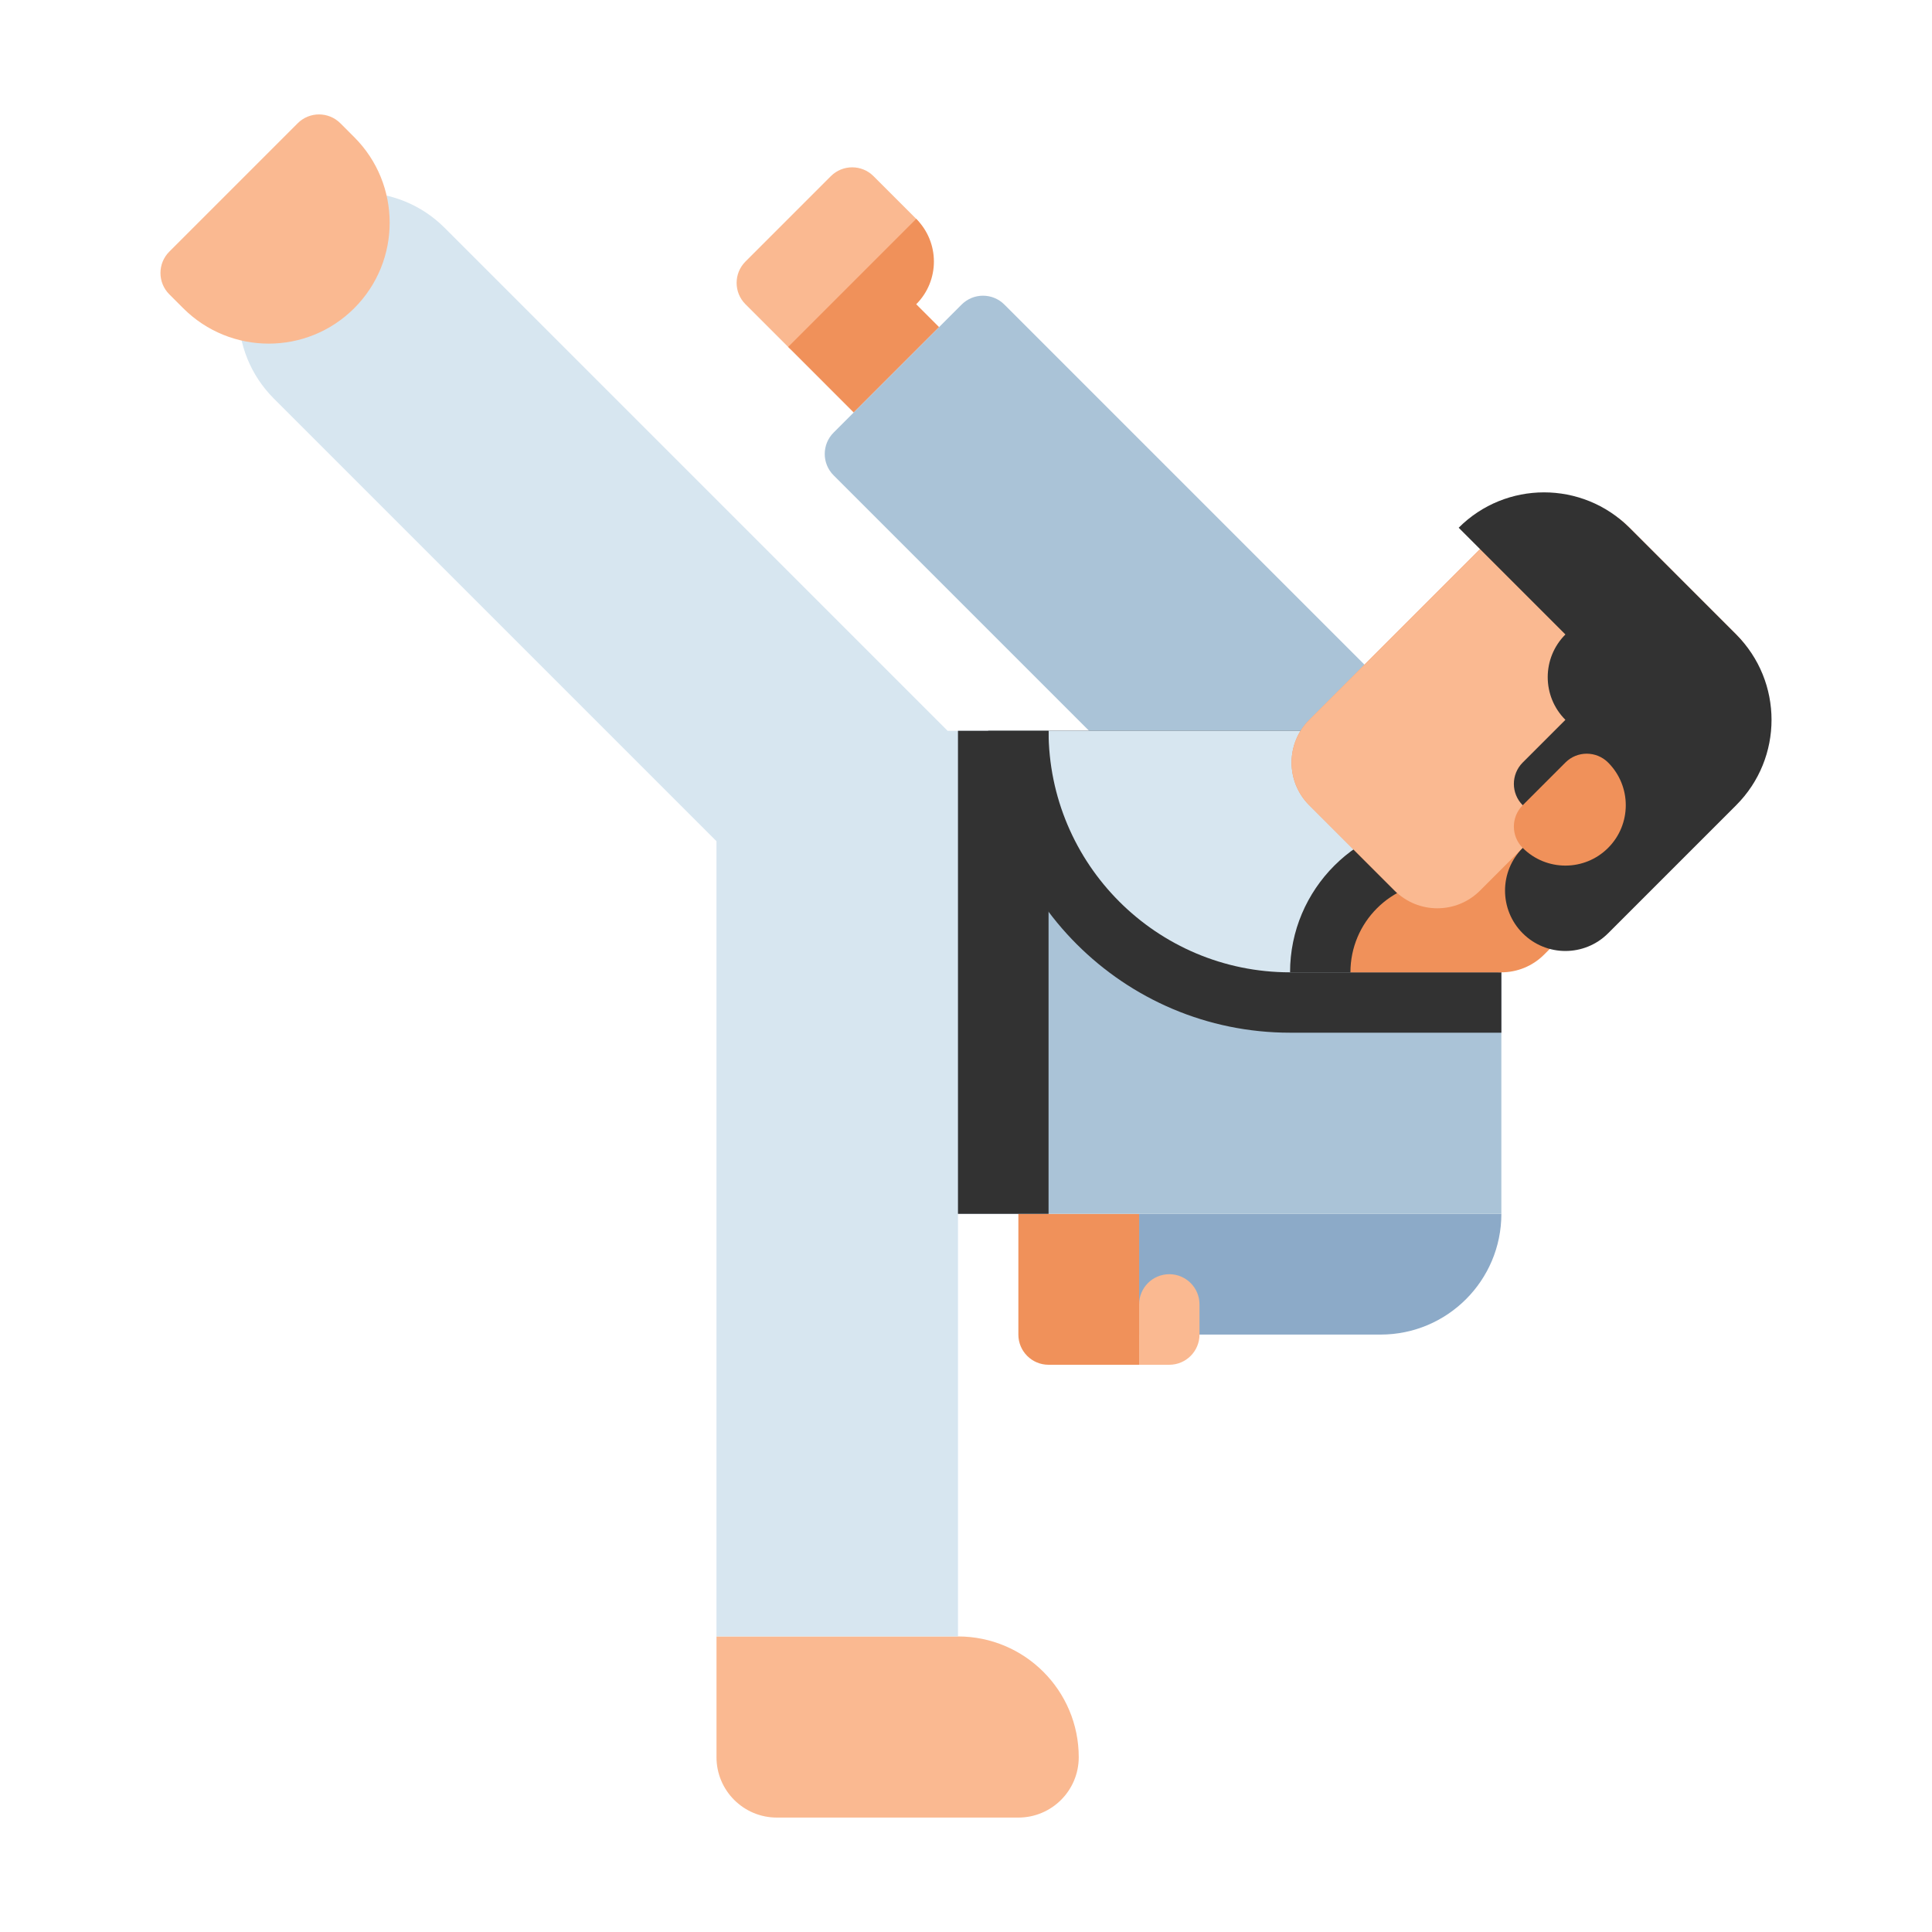 <?xml version="1.0" encoding="utf-8"?>
<!-- Generator: Adobe Illustrator 24.0.0, SVG Export Plug-In . SVG Version: 6.00 Build 0)  -->
<svg version="1.1" id="Layer_1" xmlns="http://www.w3.org/2000/svg" xmlns:xlink="http://www.w3.org/1999/xlink" x="0px" y="0px"
	 viewBox="0 0 512 512" style="enable-background:new 0 0 512 512;" xml:space="preserve">
<style type="text/css">
	.st0{fill:#5F7DBE;}
	.st1{fill:#464646;}
	.st2{fill:#323232;}
	.st3{fill:#5055A5;}
	.st4{fill:#FAA51E;}
	.st5{fill:#F0915A;}
	.st6{fill:#FAB991;}
	.st7{fill:#D7E6F0;}
	.st8{fill:#AAC3D7;}
	.st9{fill:#FAD241;}
	.st10{fill:#FFFFFF;}
	.st11{fill:#8CAAC8;}
	.st12{fill:#FFC33C;}
	.st13{fill:#F04B37;}
	.st14{fill:#FABE19;}
	.st15{fill:#F5871E;}
	.st16{fill:#FF6955;}
	.st17{fill:#BE281E;}
	.st18{fill:#FFDC37;}
	.st19{fill:#F58721;}
	.st20{fill:#58595B;}
	.st21{fill:#7D9BDC;}
	.st22{fill:#8C1E14;}
	.st23{fill:#9B9619;}
	.st24{fill:#DC7846;}
	.st25{fill:#646464;}
	.st26{fill:#FFE15A;}
	.st27{fill:#DC8700;}
	.st28{fill:#73821E;}
	.st29{fill:#F06423;}
	.st30{fill:#5A690A;}
	.st31{fill:#B4B928;}
	.st32{fill:#FBBE18;}
	.st33{fill:#F68820;}
	.st34{fill:#FBD301;}
</style>
<g>
	<g>
		<g>
			<g>
				<path class="st6" d="M231.495,46.686L242.809,58c3.124,3.124,3.124,8.19,0,11.314l-22.627,22.627
					c-3.124,3.124-8.19,3.124-11.314,0l-11.314-11.314c-3.124-3.124-3.124-8.19,0-11.314l22.627-22.627
					C223.306,43.562,228.371,43.562,231.495,46.686z"/>
			</g>
		</g>
	</g>
	<path class="st5" d="M242.809,80.627L242.809,80.627c6.248-6.248,6.248-16.379,0-22.627l-33.941,33.941l17.372,17.373
		l22.627-22.627L242.809,80.627z"/>
	<g>
		<g>
			<g>
				<path class="st6" d="M269.878,481.676h-64c-8.837,0-16-7.163-16-16v-32h64c17.673,0,32,14.327,32,32v0
					C285.878,474.513,278.714,481.676,269.878,481.676z"/>
			</g>
		</g>
	</g>
	<g>
		<g>
			<g>
				<path class="st8" d="M343.251,248.304L220.907,125.961c-3.124-3.124-3.124-8.189,0-11.314l33.941-33.941
					c3.124-3.124,8.19-3.124,11.314,0l122.343,122.343L343.251,248.304z"/>
			</g>
		</g>
	</g>
	<path class="st7" d="M253.878,193.676h-2.746L117.838,60.382c-12.497-12.497-32.758-12.497-45.255,0
		c-12.497,12.497-12.497,32.758,0,45.255l117.294,117.294v210.745h64V193.676z"/>
	<g>
		<g>
			<g>
				<path class="st11" d="M301.878,353.676v-32h96v0c0,17.673-14.327,32-32,32H301.878z"/>
			</g>
		</g>
	</g>
	<g>
		<g>
			<g>
				<path class="st5" d="M269.878,353.676v-32h32v40h-24C273.459,361.676,269.878,358.095,269.878,353.676z"/>
			</g>
		</g>
	</g>
	<g>
		<g>
			<g>
				<path class="st6" d="M317.878,345.676v8c0,4.418-3.582,8-8,8h-8v-16c0-4.418,3.582-8,8-8h0
					C314.296,337.676,317.878,341.258,317.878,345.676z"/>
			</g>
		</g>
	</g>
	<g>
		<g>
			<g>
				<path class="st8" d="M253.877,321.676v-128h112c17.673,0,32,14.327,32,32v96H253.877z"/>
			</g>
		</g>
	</g>
	<g>
		<g>
			<g>
				<path class="st2" d="M341.878,273.676h56v-48c0-17.673-14.327-32-32-32h-104C261.878,237.789,297.765,273.676,341.878,273.676z"
					/>
			</g>
		</g>
	</g>
	<g>
		<g>
			<g>
				<path class="st7" d="M397.878,257.676v-32c0-17.673-14.327-32-32-32h-88v0c0,35.346,28.654,64,64,64H397.878z"/>
			</g>
		</g>
	</g>
	<g>
		<g>
			<g>
				<path class="st2" d="M341.878,257.676h56v-32c0-2.762-0.35-5.443-1.008-8h-14.992
					C359.822,217.676,341.878,235.62,341.878,257.676z"/>
			</g>
		</g>
	</g>
	<g>
		<g>
			<g>
				<path class="st5" d="M357.878,257.676L357.878,257.676l40,0v-24h-16C368.623,233.676,357.878,244.422,357.878,257.676z"/>
			</g>
		</g>
	</g>
	<g>
		<g>
			<g>
				
					<rect x="201.877" y="245.676" transform="matrix(-1.836970e-16 1 -1 -1.836970e-16 523.554 -8.201)" class="st2" width="128" height="24"/>
			</g>
		</g>
	</g>
	<g>
		<g>
			<g>
				<path class="st6" d="M93.878,81.676L93.878,81.676c-12.518,12.518-32.815,12.518-45.333,0L44.868,78
					c-3.124-3.124-3.124-8.19,0-11.314l34.02-34.02c3.124-3.124,8.19-3.124,11.314,0l3.676,3.677
					C106.396,48.862,106.396,69.158,93.878,81.676z"/>
			</g>
		</g>
	</g>
	<g>
		<g>
			<g>
				<path class="st5" d="M346.966,213.392l39.598,39.598c6.248,6.248,16.379,6.248,22.627,0l50.912-50.912
					c9.373-9.373,9.373-24.569,0-33.941l-28.284-28.284c-9.373-9.373-24.569-9.373-33.941,0l-50.912,50.912
					C340.717,197.013,340.717,207.144,346.966,213.392z"/>
			</g>
		</g>
	</g>
	<g>
		<g>
			<g>
				<path class="st6" d="M369.593,236.02l-22.627-22.627c-6.248-6.248-6.248-16.379,0-22.627l50.912-50.912
					c9.373-9.373,24.569-9.373,33.941,0l11.314,11.314c9.373,9.373,9.373,24.569,0,33.941l-50.912,50.912
					C385.972,242.268,375.842,242.268,369.593,236.02z"/>
			</g>
		</g>
	</g>
	<g>
		<g>
			<g>
				<path class="st2" d="M403.534,213.392L403.534,213.392c-3.124-3.124-3.124-8.19,0-11.314l11.314-11.314l0,0
					c-6.248-6.248-6.248-16.379,0-22.627v0l-28.284-28.284l0,0c12.497-12.497,32.758-12.497,45.255,0l28.284,28.284
					c12.497,12.497,12.497,32.758,0,45.255l-33.941,33.941c-6.248,6.248-16.379,6.248-22.627,0l0,0
					c-6.248-6.248-6.248-16.379,0-22.627l5.657-5.657L403.534,213.392z"/>
			</g>
		</g>
	</g>
	<g>
		<g>
			<g>
				<path class="st5" d="M403.534,224.706L403.534,224.706c-3.124-3.124-3.124-8.19,0-11.314l11.314-11.314
					c3.124-3.124,8.19-3.124,11.314,0v0c6.248,6.248,6.248,16.379,0,22.627v0C419.913,230.954,409.783,230.954,403.534,224.706z"/>
			</g>
		</g>
	</g>
</g>
</svg>
